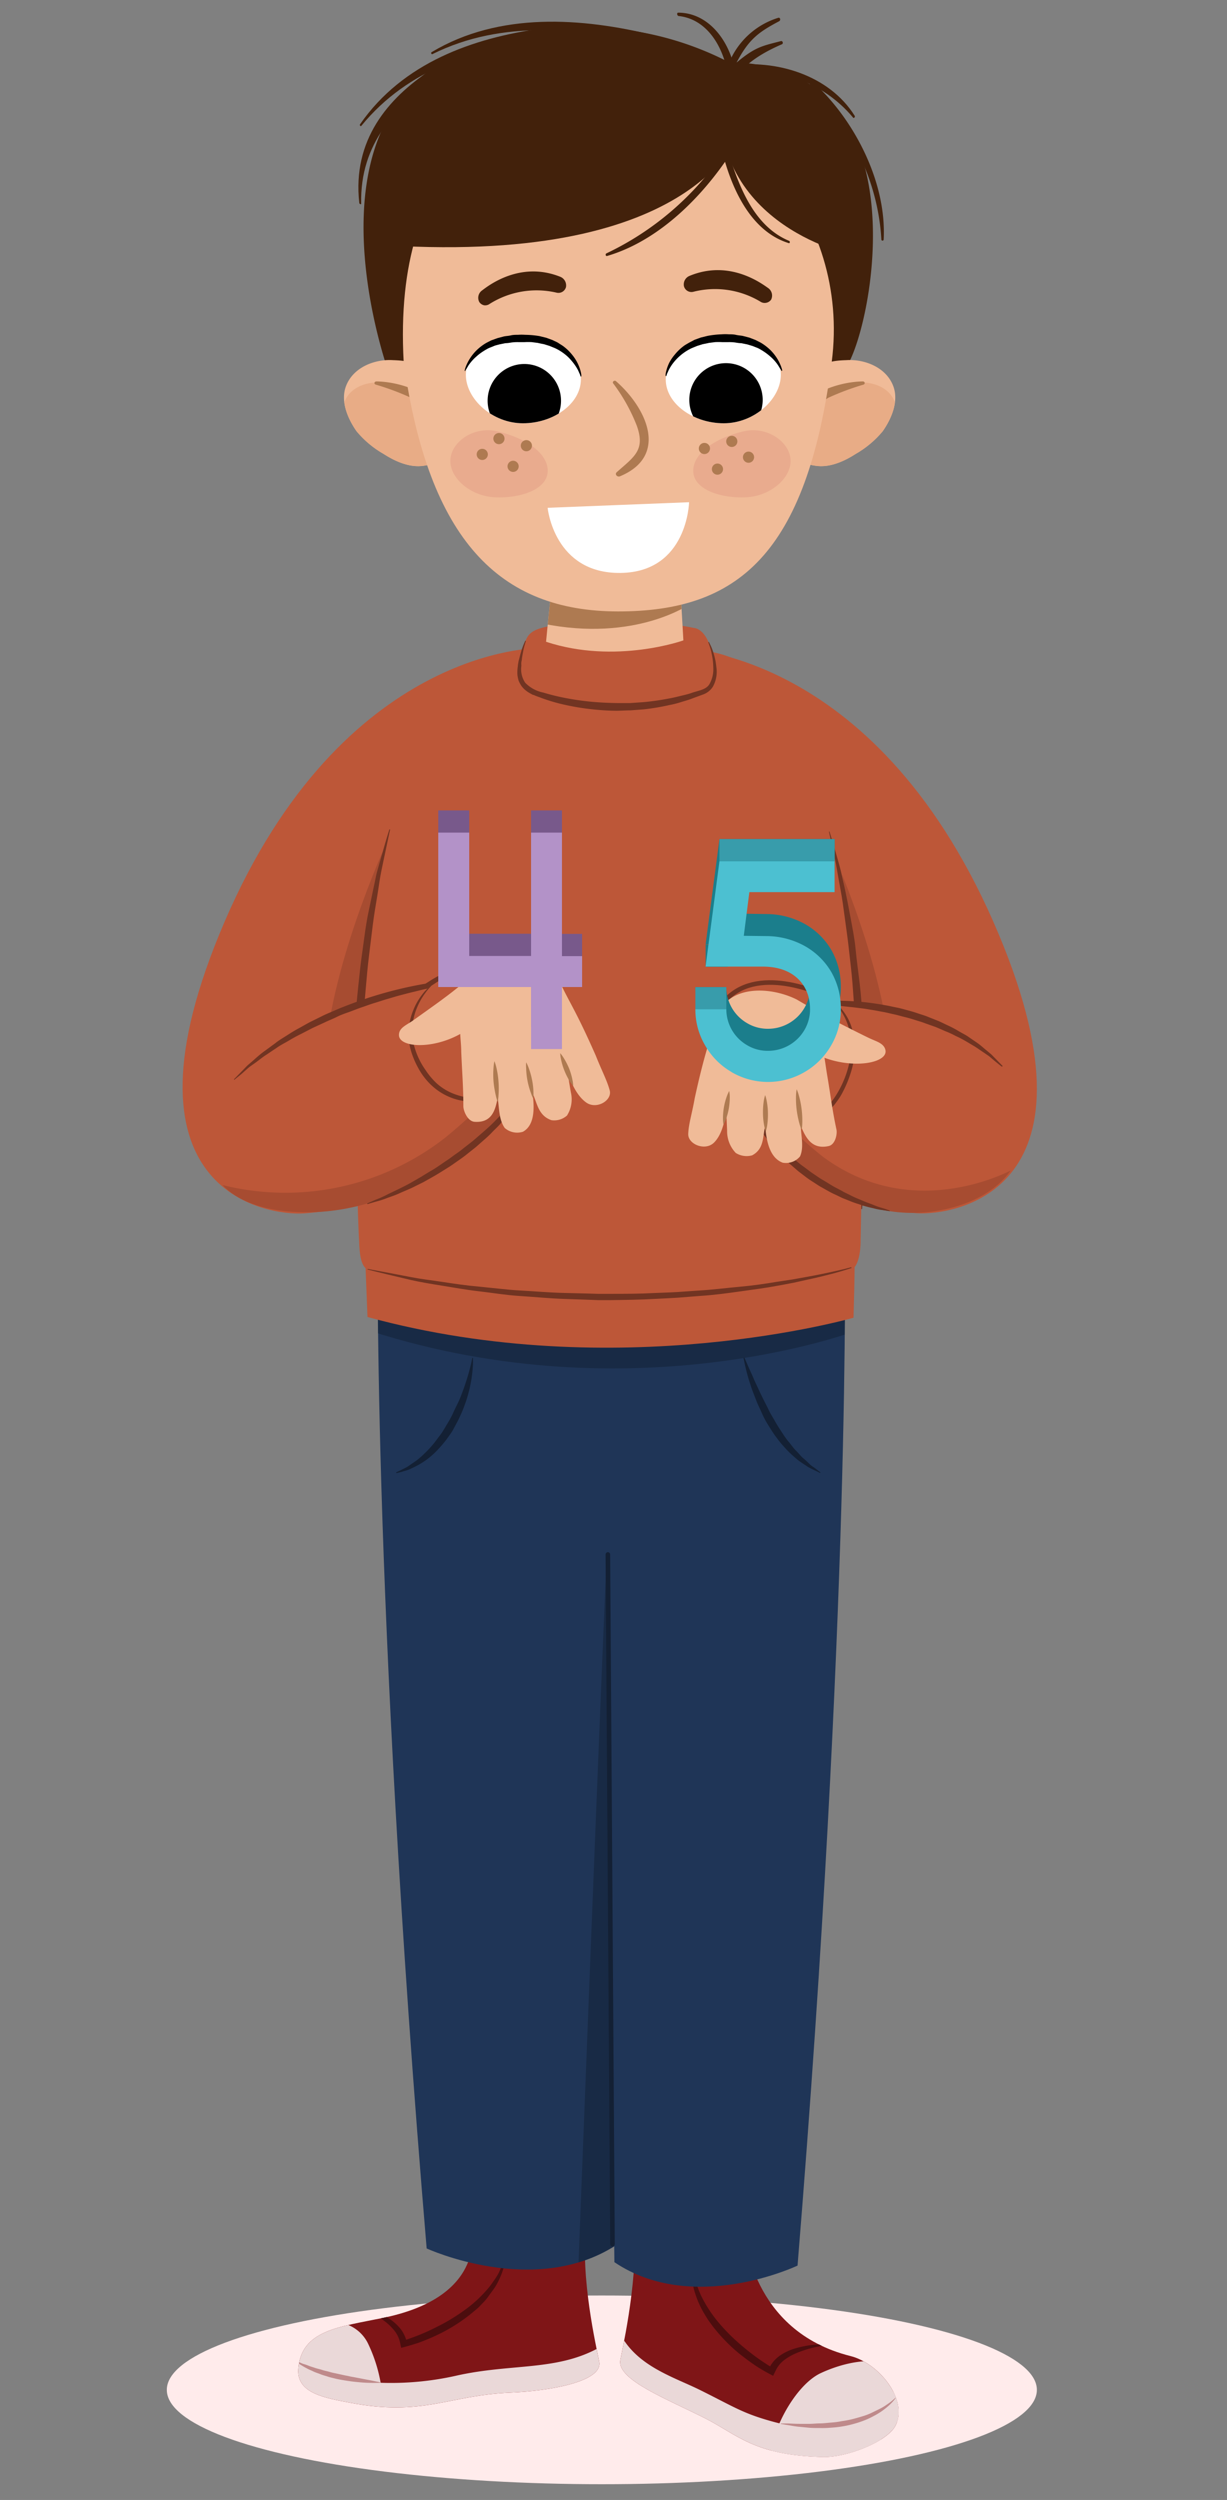 <svg xmlns="http://www.w3.org/2000/svg" xmlns:xlink="http://www.w3.org/1999/xlink" viewBox="0 0 220 448"><rect x="0" y="0" width="220" height="448" fill="#808080" stroke="none"/><defs><style>.cls-1,.cls-27,.cls-28{fill:none;}.cls-2{fill:#f0bb98;}.cls-3{fill:#fff;}.cls-4{fill:#ffebeb;}.cls-5{fill:#bd5738;}.cls-17,.cls-6{fill:#713422;}.cls-6{opacity:0.3;}.cls-7{fill:#7f1517;}.cls-8{clip-path:url(#clip-path);}.cls-9{fill:#ead8d8;}.cls-10{fill:#bf8a8b;}.cls-11{fill:#4c0d0e;}.cls-12{clip-path:url(#clip-path-2);}.cls-13{fill:#1f3557;}.cls-14{clip-path:url(#clip-path-3);}.cls-15,.cls-29{fill:#132034;}.cls-15{opacity:0.5;}.cls-16{clip-path:url(#clip-path-4);}.cls-18{clip-path:url(#clip-path-5);}.cls-19{fill:#ae7a51;}.cls-20{fill:#42210b;}.cls-21{clip-path:url(#clip-path-6);}.cls-22{fill:#e8ac86;}.cls-23{clip-path:url(#clip-path-7);}.cls-24{clip-path:url(#clip-path-8);}.cls-25{fill:#e9ab8e;}.cls-26{clip-path:url(#clip-path-9);}.cls-27{stroke:#713422;stroke-miterlimit:10;}.cls-27,.cls-28{stroke-width:0.82px;}.cls-28{stroke:#132034;stroke-linecap:round;stroke-linejoin:round;}.cls-30{clip-path:url(#clip-path-10);}.cls-31{fill:#1b7e8c;}.cls-32{fill:#4cc0d1;}.cls-33{fill:#389cab;}.cls-34{clip-path:url(#clip-path-11);}.cls-35{fill:#78598b;}.cls-36{fill:#b392c8;}</style><clipPath id="clip-path"><path class="cls-1" d="M68.79,415.35C90,410.94,84,396.21,84,396.21s4.4-5.78,8.37,2.75c1.3,2.8,9.49,2,12.6,1.69-.67,9.41,2.39,21.82,2.5,22.74.37,3.37-8.62,5.06-16,5.38-11.11.49-15.6,4.31-28.65,1.82-4.47-.86-9.66-1.66-9.34-6.06C54,417.55,60.79,417,68.79,415.35Z"/></clipPath><clipPath id="clip-path-2"><path class="cls-1" d="M152.49,422.21c-18-4.5-18.93-22-18.93-22s-4.09-7.19-7.91.83c-1.25,2.63-9-.23-11.89-1.35.54,10.1-2.46,22.46-2.56,23.4-.38,3.47,8.52,6.87,15.31,10.32,5.73,2.92,8.74,6.59,21,6.9,4.29.12,11.65-2.77,13.08-5.68C162.87,430,157.55,423.47,152.49,422.21Z"/></clipPath><clipPath id="clip-path-3"><path class="cls-1" d="M67.77,219.76s-1.24,64.65,8.73,183.17c0,0,19.33,8.92,34-.62l1.87-177Z"/></clipPath><clipPath id="clip-path-4"><path class="cls-1" d="M151.46,222.85l-39.13,5,0-2.58-44.58-5.54s-1.24,64.65,8.73,183.17c0,0,19,8.79,33.66-.43l0,2.9c14.16,9.54,32.84.61,32.84.61C152.66,287.49,151.46,222.85,151.46,222.85Z"/></clipPath><clipPath id="clip-path-5"><path class="cls-2" d="M121.84,102.76l.69,12s-12.16,4.35-24.62.25c.65-7.09,1.38-12.45,1.38-12.45Z"/></clipPath><clipPath id="clip-path-6"><path class="cls-1" d="M160.15,69.16c-1.26-3.3-4.83-4.83-8.63-4.31A13.08,13.08,0,0,0,143.15,69c-2,2.06-3.76,4.48-3.89,7.27-.18,4,3.2,6.84,7.36,7.25,2.4.23,4.91-.94,6.81-2.17a17.66,17.66,0,0,0,4.84-4.06C159.87,75,161.19,71.86,160.15,69.16Z"/></clipPath><clipPath id="clip-path-7"><path class="cls-1" d="M62.05,69.16c1.27-3.3,4.83-4.83,8.63-4.31A13.08,13.08,0,0,1,79.05,69c2,2.06,3.76,4.48,3.89,7.27.18,4-3.19,6.84-7.36,7.25-2.4.23-4.91-.94-6.81-2.17a17.66,17.66,0,0,1-4.84-4.06C62.33,75,61,71.86,62.05,69.16Z"/></clipPath><clipPath id="clip-path-8"><path class="cls-3" d="M140,67.17c0,4.34-4.76,8.68-10.23,8.68s-10.4-3.51-10.4-7.85,4.93-7.85,10.4-7.85S140,62.84,140,67.17Z"/></clipPath><clipPath id="clip-path-9"><path class="cls-1" d="M179.58,191.59c-8.93-12.92-29.19-11.68-29.19-11.68s-9.4-8.45-17,2.87c-5.62,8.42-.16,10.52.72,13.55,3.53,12.08,18.62,22.75,33,20.79S188.41,204.38,179.58,191.59Z"/></clipPath><clipPath id="clip-path-10"><path class="cls-3" d="M83.53,67.17c0,4.34,4.76,8.68,10.23,8.68s10.39-3.51,10.39-7.85-4.93-7.85-10.39-7.85S83.53,62.84,83.53,67.17Z"/></clipPath><clipPath id="clip-path-11"><path class="cls-1" d="M42,194c10.58-14.57,34.61-17.1,34.61-17.1s11.15-10.19,20.12-.27c6.67,7.38.19,10.49-.85,13.68C91.68,203,73.78,216.49,56.7,217.2S31.5,208.4,42,194Z"/></clipPath></defs><g id="Text"><ellipse class="cls-4" cx="107.91" cy="428.27" rx="78" ry="16.91"/><path class="cls-5" d="M96.61,116.14s-35.08-.43-56.36,49.08c-20.85,48.5,7.62,52.68,14.31,52.22s19.63-3.35,19.63-3.35l12.72-68.75Z"/><path class="cls-6" d="M69.9,149.73s-9.7,20.47-11.55,38.33l10.32-2.15,5.23-24.79Z"/><path class="cls-7" d="M68.79,415.35C90,410.94,84,396.21,84,396.21s4.4-5.78,8.37,2.75c1.3,2.8,9.49,2,12.6,1.69-.67,9.41,2.39,21.82,2.5,22.74.37,3.37-8.62,5.06-16,5.38-11.11.49-15.6,4.31-28.65,1.82-4.47-.86-9.66-1.66-9.34-6.06C54,417.55,60.79,417,68.79,415.35Z"/><g class="cls-8"><path class="cls-9" d="M109.27,419.56c-8.26,5.67-16.82,3.74-27.64,6.21A53.3,53.3,0,0,1,68.25,427,27.08,27.08,0,0,0,66,420a6.8,6.8,0,0,0-5.93-3.86,5.58,5.58,0,0,0-4.19,2.19A8,8,0,0,0,51,420.8c-.47-.41-1-.85-1.62-1.37-2.08-1.71.06-4-2.43-5.21s-5.64.22-5.71,3.27c-.14,6.07,6.5,10.58,11.33,13.09a47.16,47.16,0,0,0,9.37,3.62,3.07,3.07,0,0,0,2.8,1.48,2.79,2.79,0,0,0,2.45-.41,32.16,32.16,0,0,0,5.39.33c8.07-.26,16.26-2.51,24.28-3.48,6-.73,13.43-1.54,17.79-6.26C116.94,423.32,112.59,417.28,109.27,419.56Z"/><path class="cls-9" d="M68.25,427s-9.44.43-15.29-3.88"/><path class="cls-10" d="M68.25,427s-1,.05-2.5,0a35.23,35.23,0,0,1-5.48-.71c-.48-.13-1-.23-1.45-.38s-.94-.27-1.38-.45-.88-.3-1.26-.49-.78-.33-1.11-.52a14.85,14.85,0,0,1-1.56-.93l-.58-.39.06-.07s.25.08.66.25c.2.09.43.2.72.31a7.88,7.88,0,0,1,1,.34c.34.14.73.24,1.12.38s.84.21,1.27.36.9.22,1.35.36.94.22,1.42.33l1.42.31c.47.07.93.21,1.39.27l2.49.48c.73.12,1.35.28,1.78.35l.69.14Z"/><path class="cls-11" d="M64.1,413.27c.43.17.85.38,1.27.57s.83.39,1.23.61.79.45,1.17.69.74.48,1.09.75a9.51,9.51,0,0,1,1.83,1.74,5.11,5.11,0,0,1,1,2l.24,1.11,1.16-.31c.55-.15,1-.3,1.53-.46s1-.35,1.48-.54c1-.39,1.92-.81,2.86-1.27a30.4,30.4,0,0,0,5.31-3.38c.41-.33.82-.68,1.21-1s.76-.74,1.13-1.12.71-.78,1-1.2.64-.86.94-1.29.57-.9.8-1.37a15.75,15.75,0,0,0,.64-1.46c.17-.5.35-1,.47-1.5a11.65,11.65,0,0,0,.26-1.53l-.13,0c-.15.48-.28,1-.48,1.44s-.4.92-.61,1.38-.48.89-.77,1.31-.57.83-.87,1.23a23.14,23.14,0,0,1-4.38,4.18A34.52,34.52,0,0,1,78.3,417a39.13,39.13,0,0,1-5.6,2.33l.15.08a5.87,5.87,0,0,0-1.36-2.45,9.42,9.42,0,0,0-2.18-1.75,17.92,17.92,0,0,0-5.18-2Z"/></g><path class="cls-7" d="M152.49,422.21c-18-4.5-18.93-22-18.93-22s-4.09-7.19-7.91.83c-1.25,2.63-9-.23-11.89-1.35.54,10.1-2.46,22.46-2.56,23.4-.38,3.47,8.52,6.87,15.31,10.32,5.73,2.92,8.74,6.59,21,6.9,4.29.12,11.65-2.77,13.08-5.68C162.87,430,157.55,423.47,152.49,422.21Z"/><g class="cls-12"><path class="cls-9" d="M154.93,441.78a3.82,3.82,0,0,1,.13-.36,16.27,16.27,0,0,1,3-4.4c1.06-1.11,2.24-1.85,2.89-3.26a2.85,2.85,0,0,0,2-.57,14.77,14.77,0,0,0-2.71-9.24c-3.94-1.75-9.24-.47-13.1,1.33-4.11,1.92-8.56,9.21-9.19,15.51C142.68,441.86,149.56,443.05,154.93,441.78Z"/><path class="cls-9" d="M168.35,424.85a3.59,3.59,0,0,0-3.62-.11c-3.24,1.11-4.3,4.3-7,6.31-5.34,4-12.85,4.63-18.85,3-5.63-1.51-7.13-2.66-13.34-5.74-5.14-2.55-12.32-4.52-15-11.53-1.2-3.19-6.49.5-9.08,4.61-2.19.43-4.38.95-6.61,1.32-5.58.92-11.28.75-16.9,1.57-1.94.09-3.87.17-5.81.22s-3.89.06-5.82,0c-3.64-.51-7.26-1.15-10.9-1.67a27.13,27.13,0,0,1-4.43-2c-2.75-1.57-4.87-3.45-7.9-4.54a3.46,3.46,0,0,0-4.45,2.83,14.46,14.46,0,0,0-4,0c-3.2.44-2.68,4.53-.78,6,4.89,3.76,12.25,5.79,18.34,6.85,1.51.58,3.1,1,4.55,1.4a98,98,0,0,0,18.25,2.9c5.7.5,10.19-1.2,15.65-2.42,6.13-1.38,12.45-.13,18.56-1.28a4.46,4.46,0,0,0,1-.31,33.2,33.2,0,0,1,10,4.44c7,4.62,14,7.47,22.4,8.12,8.21.63,15.89-3.12,22.28-7.91C168.41,434.42,173.87,428.26,168.35,424.85Z"/><path class="cls-11" d="M147.93,420.28c-.46.06-.92.17-1.37.26s-.9.19-1.34.31-.87.26-1.29.41-.84.29-1.24.47a10,10,0,0,0-2.17,1.27,5.09,5.09,0,0,0-1.41,1.76l-.49,1-1.06-.57c-.49-.27-.93-.53-1.38-.8s-.88-.57-1.31-.87c-.85-.6-1.69-1.23-2.5-1.89a30.7,30.7,0,0,1-4.39-4.51c-.32-.42-.64-.84-.94-1.28s-.57-.89-.84-1.35-.52-.93-.74-1.41a15.69,15.69,0,0,1-.61-1.47c-.17-.51-.35-1-.47-1.52s-.2-1-.29-1.56-.11-1.05-.1-1.57a10.21,10.21,0,0,1,.09-1.56h.14a12.64,12.64,0,0,0,.13,1.51c.06.5.18,1,.28,1.49a15,15,0,0,0,.45,1.44c.15.48.37.94.56,1.41a23.49,23.49,0,0,0,3.3,5.07,34.69,34.69,0,0,0,4.32,4.25,39.49,39.49,0,0,0,4.91,3.55l-.15.05a5.87,5.87,0,0,1,1.88-2.08,9.56,9.56,0,0,1,2.52-1.2,18,18,0,0,1,5.51-.78Z"/><path class="cls-10" d="M160.59,429.74a7.88,7.88,0,0,1-.61.74,10,10,0,0,1-.79.76,13,13,0,0,1-1.12.87,12.74,12.74,0,0,1-1.44.86,14.07,14.07,0,0,1-1.7.79,18.36,18.36,0,0,1-1.9.62,17.3,17.3,0,0,1-2,.44,18.28,18.28,0,0,1-2.06.23,16.89,16.89,0,0,1-2,.06c-.65,0-1.28,0-1.87-.05l-1.67-.16c-1-.08-1.88-.29-2.48-.36l-.94-.16,0-.09s.36,0,1,0,1.47.07,2.5.07l1.65,0c.58,0,1.2-.08,1.83-.08s1.28-.09,1.93-.14a14.91,14.91,0,0,0,2-.26,17.94,17.94,0,0,0,1.94-.37c.63-.16,1.24-.34,1.84-.52s1.16-.4,1.67-.65,1-.48,1.45-.71.84-.47,1.17-.71a10.06,10.06,0,0,0,.87-.63c.46-.38.71-.62.71-.62Z"/></g><path class="cls-5" d="M121.3,116.14s35.07-.43,56.82,49.07c21.3,48.48-7.12,52.65-13.82,52.2s-19.66-3.36-19.66-3.36l-13.37-68.72Z"/><path class="cls-13" d="M67.77,219.76s-1.24,64.65,8.73,183.17c0,0,19.33,8.92,34-.62l1.87-177Z"/><g class="cls-14"><path class="cls-15" d="M113.14,409.4l-9.54-.62s4.59-119.32,5.21-130.09S113.14,409.4,113.14,409.4Z"/></g><path class="cls-6" d="M148,149.73s9.7,20.47,11.55,38.33l-10.32-2.15L144,161.12Z"/><path class="cls-13" d="M151.46,222.85S152.66,287.49,143,406c0,0-18.68,8.93-32.84-.61l-1.8-177Z"/><path class="cls-5" d="M120.42,116.47c9.79,0,36.35-4.37,33.89,105.9,0,0,.08,4.79-1.94,5.29-8.66,2.13-46.5,6-85.53.21-1.72-.25-2.33-1.64-2.45-5.37,0,0-6.15-105.72,30.48-106S110.63,116.44,120.42,116.47Z"/><g class="cls-16"><path class="cls-15" d="M154.63,232.39l-1.44,6.19s-41.28,15.51-89.17-.85l-.13-6.49S106.37,242.32,154.63,232.39Z"/></g><path class="cls-17" d="M148.72,149s.33,1,.85,2.81c.26.89.58,2,.92,3.23s.66,2.69,1,4.27.67,3.28,1,5.08.73,3.71.92,5.71.48,4,.73,6.13.38,4.22.57,6.35.25,4.26.32,6.36.15,4.16.23,6.16,0,3.93,0,5.77,0,3.56-.08,5.16c-.09,3.19-.31,5.86-.4,7.72,0,.93-.12,1.66-.15,2.16l-.06.76h-.14s0-4.25-.07-10.63c0-1.6-.09-3.32-.13-5.15s-.11-3.75-.16-5.74-.21-4-.32-6.14-.22-4.22-.41-6.33-.32-4.24-.48-6.33-.43-4.13-.64-6.11-.5-3.89-.74-5.7-.47-3.52-.77-5.09-.53-3-.76-4.28-.51-2.37-.7-3.28c-.4-1.82-.62-2.86-.62-2.86Z"/><path class="cls-5" d="M124.41,112.53s2.37,0,3.29,4.84c.25,1.33.83,5.37-1.74,6.27a47.17,47.17,0,0,1-29.91.14c-2.52-1-3.18-2.61-2.43-6.43.65-3.3.88-4.36,4.77-5.12C111.44,109.68,124.41,112.53,124.41,112.53Z"/><path class="cls-2" d="M121.84,102.76l.69,12s-12.16,4.35-24.62.25c.65-7.09,1.38-12.45,1.38-12.45Z"/><g class="cls-18"><path class="cls-19" d="M96.45,105.84l26.11-2.65,1.25,5s-9.78,7-26.61,3.54Z"/></g><path class="cls-5" d="M179.58,191.59c-8.93-12.92-29.19-11.68-29.19-11.68s-9.4-8.45-17,2.87c-5.62,8.42-.16,10.52.72,13.55,3.53,12.08,18.62,22.75,33,20.79S188.41,204.38,179.58,191.59Z"/><path class="cls-20" d="M150.82,66.7C155.2,65,168,11.43,130.73,11.17A56.35,56.35,0,0,0,82.82,9.34C53.27,21.88,69.78,67,69.78,67Z"/><path class="cls-2" d="M160.15,69.16c-1.26-3.3-5.05-4.83-8.41-4.62-3.13.1-5.2.52-8.59,4.44-1.85,2.14-3.76,4.48-3.89,7.27-.18,4,3.2,6.84,7.36,7.25,2.4.23,4.91-.94,6.81-2.17a17.66,17.66,0,0,0,4.84-4.06C159.87,75,161.19,71.86,160.15,69.16Z"/><g class="cls-21"><path class="cls-22" d="M160.41,72c-1-2.69-4.25-3.86-7.55-3.37a14.32,14.32,0,0,0-11.29,10.16,5.51,5.51,0,0,0,2.5,6.31,5.58,5.58,0,0,0,5.46-.1,13.56,13.56,0,0,0,7.56-3.85C159.89,78.58,161.62,75.39,160.41,72Z"/></g><path class="cls-19" d="M154.68,68.35c-4.87.1-10.26,2.44-12.19,5.84-.31.53.76,1.11,1.3.67a29.73,29.73,0,0,1,4.75-3.59,47.24,47.24,0,0,1,6.3-2.35C155.16,68.8,155.09,68.34,154.68,68.35Z"/><path class="cls-2" d="M62.05,69.16c1.27-3.3,5.06-4.83,8.41-4.62,3.13.1,5.2.52,8.59,4.44,1.86,2.14,3.76,4.48,3.89,7.27.18,4-3.19,6.84-7.36,7.25-2.4.23-4.91-.94-6.81-2.17a17.66,17.66,0,0,1-4.84-4.06C62.33,75,61,71.86,62.05,69.16Z"/><g class="cls-23"><path class="cls-22" d="M61.79,72c1-2.69,4.25-3.86,7.55-3.37a14.35,14.35,0,0,1,11.3,10.16,5.51,5.51,0,0,1-2.51,6.31,5.58,5.58,0,0,1-5.46-.1,13.56,13.56,0,0,1-7.56-3.85C62.31,78.58,60.58,75.39,61.79,72Z"/></g><path class="cls-19" d="M67.52,68.35c4.87.1,10.26,2.44,12.19,5.84.31.53-.75,1.11-1.29.67a29.82,29.82,0,0,0-4.76-3.59,47.24,47.24,0,0,0-6.3-2.35C67,68.8,67.11,68.34,67.52,68.35Z"/><path class="cls-2" d="M149.13,64.85c-4.48,34.71-17,44.72-38.29,44.72s-34-12.82-38.46-44.72C70.4,29,89.89,17,111.22,17S152.51,38.66,149.13,64.85Z"/><path class="cls-17" d="M149.87,179.82a6.18,6.18,0,0,1,.91.86,11.74,11.74,0,0,1,.87,1.18,9.61,9.61,0,0,1,.88,1.76,12.55,12.55,0,0,1,.71,5.26,17,17,0,0,1-.63,3.14,21.71,21.71,0,0,1-1.23,3.14c-.23.46-.5,1-.81,1.48s-.65.94-1,1.38a12.18,12.18,0,0,1-2.4,2.22,9.08,9.08,0,0,1-2.58,1.27,11,11,0,0,1-2.36.44,11.21,11.21,0,0,1-3.36-.27,8.82,8.82,0,0,1-.88-.24l-.31-.1,0-.09s.44.09,1.22.18a13.59,13.59,0,0,0,3.32,0,10.16,10.16,0,0,0,4.62-1.81,11.18,11.18,0,0,0,2.17-2.08,16.11,16.11,0,0,0,1.7-2.69,18.1,18.1,0,0,0,1.84-5.92,12.21,12.21,0,0,0-.47-5.06,10.55,10.55,0,0,0-1.5-3,6.33,6.33,0,0,0-.79-1Z"/><path class="cls-19" d="M110.45,68.31c-.27-.24-.72.09-.51.39a31.89,31.89,0,0,1,4.26,7.65c1.52,4.32-.48,5.48-3.62,8.27-.42.38.11.93.57.74C119.92,81.72,116,73.17,110.45,68.31Z"/><path class="cls-3" d="M140,67.17c0,4.34-4.76,8.68-10.23,8.68s-10.4-3.51-10.4-7.85,4.93-7.85,10.4-7.85S140,62.84,140,67.17Z"/><g class="cls-24"><path d="M136.75,71.66a6.58,6.58,0,1,1-6.58-6.58A6.58,6.58,0,0,1,136.75,71.66Z"/></g><path class="cls-25" d="M141.75,82.41c.15,3.26-3.59,6.5-8,6.71s-9.3-1.33-9.45-4.58,3.85-6,8.88-7.21C137.46,76.24,141.59,79.15,141.75,82.41Z"/><path class="cls-25" d="M80.75,82.41c-.15,3.26,3.59,6.5,8,6.71s9.29-1.33,9.45-4.58-3.85-6-8.88-7.21C85,76.24,80.91,79.15,80.75,82.41Z"/><path class="cls-20" d="M137.26,54.28a1.38,1.38,0,0,1-.95-.24h0a15.79,15.79,0,0,0-12-1.75,1.39,1.39,0,0,1-1.68-1,1.65,1.65,0,0,1,1-1.85c7.23-3,13,1.43,14.1,2.18a1.64,1.64,0,0,1,.53,2.08A1.41,1.41,0,0,1,137.26,54.28Z"/><path class="cls-20" d="M86.81,54.71a1.38,1.38,0,0,0,1-.26h0a15.79,15.79,0,0,1,12-2,1.4,1.4,0,0,0,1.67-1,1.67,1.67,0,0,0-1-1.84c-7.28-2.92-13,1.66-14.05,2.44a1.61,1.61,0,0,0-.49,2.08A1.39,1.39,0,0,0,86.81,54.71Z"/><path class="cls-19" d="M135.21,81.93a1,1,0,1,0-1,1A1,1,0,0,0,135.21,81.93Z"/><path class="cls-19" d="M132.21,79.1a1,1,0,1,0-1,1A1,1,0,0,0,132.21,79.1Z"/><path class="cls-19" d="M127.3,80.37a1,1,0,1,0-1,1A1,1,0,0,0,127.3,80.37Z"/><path class="cls-19" d="M129.64,84.07a1,1,0,1,0-2,0,1,1,0,1,0,2,0Z"/><path class="cls-19" d="M85.47,81.43a1,1,0,1,1,1,1A1,1,0,0,1,85.47,81.43Z"/><g class="cls-26"><path class="cls-6" d="M182,209.35s-17.63,10.2-34.26-1.91c0,0-8.32-6.34-9.94-10.82l-6.62,1L136,208.78l10.54,8,15.94,5.11,13.37-.83Z"/></g><path class="cls-19" d="M88.46,78.6a1,1,0,1,1,2,0,1,1,0,0,1-2,0Z"/><path class="cls-19" d="M93.38,79.87a1,1,0,1,1,1,1A1,1,0,0,1,93.38,79.87Z"/><path class="cls-19" d="M91,83.57a1,1,0,1,1,1,1A1,1,0,0,1,91,83.57Z"/><path class="cls-20" d="M129.46,13.26l17.08,9.14,5.08,22,.62,1.13S125.3,39.91,129.46,13.26Z"/><path class="cls-20" d="M130.84,14l2.08,8.89S126.46,46.71,72,44.1l7.62-29.28L106.83,6.2Z"/><path class="cls-20" d="M121.61,2.27c-.32,0-.21.57.07.6,5.94.65,9,7.25,9.1,13.46a.6.6,0,1,0,1.2,0C132.45,9.93,128.3,2.28,121.61,2.27Z"/><path class="cls-20" d="M141.48,43.16c-5.93-2.47-8.72-8.92-10.72-15.34.34-.51.66-1,1-1.55l-.06-.23a1.05,1.05,0,0,1,0-.55,5.87,5.87,0,0,0-.25-.74c-.35.56-.7,1.11-1.06,1.66-.28-1-.56-1.92-.82-2.85-.17-.56-.89-.33-.78.24.22,1.23.49,2.48.82,3.73A52.53,52.53,0,0,1,108.74,45.4c-.25.11-.16.56.12.47C117,43.48,124.38,37,130,29c1.92,6.49,5.41,12.71,11.42,14.57C141.62,43.66,141.71,43.26,141.48,43.16Z"/><path class="cls-20" d="M140,7.37c-3.29.86-4.54,1-7.94,3.85,2.18-4.16,3.94-5.46,7.63-7.41.34-.17.21-.73-.15-.62A14,14,0,0,0,129.91,14a.37.37,0,0,0,.1.38,10.47,10.47,0,0,0-.52,1c-.27.66.5,1.18.86.57,2.42-4.09,5.82-6.27,9.81-8C140.5,7.85,140.37,7.27,140,7.37Z"/><path class="cls-20" d="M130.75,11.8c-.4.07-.53.85-.12.81,8.53-.77,16.86,1.91,22.34,8.48.13.16.4-.14.28-.33C148.67,13.44,139.08,10.54,130.75,11.8Z"/><path class="cls-20" d="M117.38,6.35c-13-3.2-27.87-4.27-40,3-.18.1,0,.44.15.35,12.82-6.35,26.17-4.35,39.6-2.29C117.78,7.54,118,6.51,117.38,6.35Z"/><path class="cls-20" d="M96.76,5.16c-11.85,1.68-24.5,6-32.21,17.12-.12.16.11.43.23.28,8.6-10.5,20.33-13.42,32.14-16.3C97.47,6.12,97.34,5.08,96.76,5.16Z"/><path class="cls-20" d="M145.88,14.82c-.35-.31-.9.23-.56.56,7.12,7.17,12.13,17,12.71,27.58a.21.21,0,0,0,.41,0C159,32.61,153.12,21.39,145.88,14.82Z"/><path class="cls-20" d="M77.1,12.63c-7.5,5-13.95,12.43-12.68,23.75,0,.16.34.31.34.15-.25-11.09,6.4-17.08,13.13-23.06C78.2,13.18,77.47,12.39,77.1,12.63Z"/><path class="cls-17" d="M133.35,195.41s.26.62.68,1.73c.22.54.55,1.12.88,1.8.17.34.4.66.62,1s.43.75.69,1.11a26,26,0,0,0,1.72,2.26c.62.78,1.35,1.47,2.07,2.25s1.52,1.45,2.34,2.14l1.23,1,1.28.94c.42.34.86.63,1.29.92s.87.6,1.31.86c.88.49,1.72,1.09,2.58,1.51.43.23.85.44,1.25.68l1.22.6c.78.41,1.55.7,2.25,1s1.35.51,1.93.75a12.46,12.46,0,0,0,1.51.52c.84.26,1.32.44,1.32.44v.13l-1.35-.21a11,11,0,0,1-1.55-.31,19.36,19.36,0,0,1-2-.53c-.72-.24-1.51-.46-2.32-.81l-1.26-.5-1.29-.62c-.88-.38-1.75-.93-2.66-1.42-.45-.27-.89-.57-1.34-.86a15.57,15.57,0,0,1-1.32-.91l-1.31-1-1.25-1.08a14.21,14.21,0,0,1-1.21-1.13c-.38-.39-.78-.74-1.14-1.16a29,29,0,0,1-2.05-2.46,28.11,28.11,0,0,1-1.66-2.47c-.47-.83-.88-1.63-1.23-2.35s-.59-1.41-.78-2c-.34-1.17-.54-1.83-.54-1.83Z"/><path class="cls-17" d="M179.6,191.14c-.53-.43-1.07-.85-1.59-1.3-.26-.21-.51-.45-.78-.64l-.83-.57c-.55-.36-1.08-.75-1.64-1.1l-1.69-1a19.26,19.26,0,0,0-1.75-.9,16,16,0,0,0-1.78-.82c-.59-.25-1.18-.52-1.79-.77l-1.84-.65c-.6-.24-1.23-.41-1.85-.61s-1.24-.38-1.87-.53-1.26-.35-1.89-.48-1.27-.31-1.91-.42-1.28-.25-1.93-.35-1.28-.23-1.93-.3-1.3-.17-1.95-.23-1.3-.15-1.93-.19h-.23l-.13-.09c-.31-.21-.67-.44-1-.63a12.15,12.15,0,0,0-1.07-.58,10,10,0,0,0-1.1-.52c-.37-.17-.74-.34-1.12-.48l-1.14-.46-1.18-.36-.59-.18-.6-.12-1.21-.28v-.13l1.25.12a7.3,7.3,0,0,1,1.23.18L145,177l1.2.35c.4.1.78.26,1.17.4s.78.29,1.16.46a19.57,19.57,0,0,1,2.24,1.13h0a46.77,46.77,0,0,1,7.94.8c.66.1,1.3.27,2,.4s1.29.31,1.93.48,1.28.35,1.91.57,1.27.39,1.88.65l1.86.74c.61.27,1.2.57,1.81.85a20,20,0,0,1,1.77.94c.57.35,1.18.63,1.72,1l1.67,1.15c.55.38,1.06.86,1.58,1.28l.79.66c.26.22.48.48.73.72l1.44,1.48Z"/><path class="cls-27" d="M147.63,178.32s-12.2-5.92-18,1.45"/><path class="cls-17" d="M63.94,211.76s-.1-1-.22-2.73-.32-4.22-.35-7.21c0-1.49-.08-3.11-.08-4.82s0-3.52.05-5.39.16-3.79.24-5.75.16-4,.34-5.94.41-4,.61-5.92.51-3.87.75-5.72.52-3.64.89-5.32.67-3.27,1-4.74c.16-.73.27-1.43.46-2.09s.36-1.28.53-1.87l.86-3c.23-.84.45-1.49.58-1.94s.21-.68.21-.68l.14,0s-.21,1-.57,2.67l-.65,3.07c-.25,1.18-.54,2.51-.75,4s-.49,3.06-.76,4.74-.49,3.47-.71,5.32-.48,3.76-.66,5.7-.35,3.92-.52,5.9-.29,4-.43,5.91-.27,3.87-.33,5.73-.15,3.66-.22,5.36-.09,3.32-.13,4.81c-.08,3-.09,5.46-.1,7.19s0,2.73,0,2.73Z"/><path class="cls-2" d="M158.76,188.18c-.27-1.25-1.67-1.55-2.92-2.15-1.58-.75-4.82-2.4-6.35-3.19-3.11-1.64-6.63-3.72-6.65-3.73-5-2.48-13-2.71-14.71,4.06-.93,3.72-1.78,5.46-3.56,13.6-.49,2.81-1.11,4.63-1.17,6.45s3,3.1,4.6,1.56c2.35-2.29,2.19-7.5,2.21-5.91,0,.14.16,3.6.16,3.74a5.64,5.64,0,0,0,1.55,4,3.65,3.65,0,0,0,2.94.43c2.17-1.15,1.88-3.33,2.34-5.29.18,2.42.69,5.7,3.14,6.61a3.28,3.28,0,0,0,3.1-1.12c.75-1.62.17-3.81.13-5.54.88,2.2,2,4.33,5,3.68,1.21-.26,1.59-2.18,1.4-3-.75-3.48-1.05-6.15-1.66-9.71-.17-1-.3-2-.48-3.11C153.45,191.62,159.23,190.38,158.76,188.18Z"/><path class="cls-19" d="M143.74,202.47a7.28,7.28,0,0,1-.4-1.1,18.33,18.33,0,0,1-.5-2.48,17.65,17.65,0,0,1-.12-2.52,8.9,8.9,0,0,1,.12-1.17,6.73,6.73,0,0,1,.39,1.1,15.69,15.69,0,0,1,.5,2.48,16.35,16.35,0,0,1,.12,2.52A8.1,8.1,0,0,1,143.74,202.47Z"/><path class="cls-19" d="M137.3,202.77a6,6,0,0,1-.27-1,12.09,12.09,0,0,1-.23-2.25,13.92,13.92,0,0,1,.15-2.27,6.92,6.92,0,0,1,.24-1,6,6,0,0,1,.27,1,12.3,12.3,0,0,1,.23,2.26,14,14,0,0,1-.15,2.27A7.36,7.36,0,0,1,137.3,202.77Z"/><path class="cls-19" d="M129.72,201.53a6.1,6.1,0,0,1-.09-1,12,12,0,0,1,.17-2.12,11.43,11.43,0,0,1,.54-2,5.71,5.71,0,0,1,.41-.9,5.39,5.39,0,0,1,.1,1,12,12,0,0,1-.17,2.12,11.43,11.43,0,0,1-.54,2A5.18,5.18,0,0,1,129.72,201.53Z"/><path class="cls-17" d="M127.09,115l.25.51a8.46,8.46,0,0,1,.59,1.52,11.87,11.87,0,0,1,.51,2.51,5.51,5.51,0,0,1-.61,3.5,3.45,3.45,0,0,1-1.81,1.43l-1.85.68c-.61.25-1.32.44-2,.65a17.52,17.52,0,0,1-2.16.55,41.05,41.05,0,0,1-4.59.77l-2.38.18c-.8,0-1.61.06-2.41.07-1.61,0-3.22-.12-4.79-.3a43.29,43.29,0,0,1-4.58-.77,31.88,31.88,0,0,1-4.18-1.22c-.33-.13-.64-.23-1-.37l-.24-.1-.17-.08-.11,0-.42-.23a5.43,5.43,0,0,1-.91-.6,4.16,4.16,0,0,1-.76-.81,5.91,5.91,0,0,1-.49-.93,8.81,8.81,0,0,1-.2-.94,7.31,7.31,0,0,1,.07-1.65c0-.25.07-.49.1-.72s.11-.44.16-.65c.1-.41.2-.79.3-1.12a11.5,11.5,0,0,1,.53-1.52l.23-.53.13,0s-.06.19-.16.54a11.71,11.71,0,0,0-.37,1.54c-.07.34-.13.71-.19,1.11,0,.21-.07.42-.1.64s0,.45,0,.69a4.31,4.31,0,0,0,.69,3,6.23,6.23,0,0,0,3.24,1.76,39,39,0,0,0,4.1,1c1.45.28,3,.5,4.48.64s3.1.22,4.66.24l2.35,0,2.32-.16a45.15,45.15,0,0,0,4.48-.63c.72-.12,1.42-.29,2.11-.46s1.36-.31,2-.53c1.24-.46,2.66-.57,3.28-1.59a5.35,5.35,0,0,0,.7-3,12.34,12.34,0,0,0-.28-2.44,11,11,0,0,0-.42-1.53l-.19-.53Z"/><path class="cls-5" d="M153.19,225.64c.15.56-.16,10.5-.16,10.5s-42.19,12.17-87.14-.13l-.46-11.85Z"/><path class="cls-17" d="M152.72,227.21s-.32.12-.94.31-1.52.47-2.68.77-2.57.66-4.2,1l-2.61.58c-.91.19-1.89.35-2.9.54-2,.39-4.24.67-6.57,1s-4.8.67-7.37.83l-3.91.31c-1.33.09-2.67.14-4,.21-2.7.16-5.45.19-8.19.23h-2.06l-2.06-.08-4.08-.14c-2.7-.09-5.36-.36-7.92-.52s-5-.58-7.38-.85-4.54-.68-6.57-1-3.89-.64-5.51-1l-4.22-1c-2.33-.55-3.65-.9-3.65-.9l0-.11,3.7.69,4.24.81c1.63.32,3.5.53,5.53.84s4.22.64,6.56.84l3.6.37c1.22.12,2.47.26,3.75.32,2.56.14,5.2.38,7.89.44l4.06.1,2,.06,2,0c2.73,0,5.46,0,8.15-.15,1.34-.06,2.68-.09,4-.17l3.9-.27c2.55-.15,5-.47,7.35-.68s4.54-.53,6.56-.87l2.91-.44,2.61-.47c1.64-.29,3.06-.59,4.23-.84,2.34-.5,3.65-.87,3.65-.87Z"/><line class="cls-28" x1="108.99" y1="278.57" x2="109.82" y2="402.14"/><path class="cls-29" d="M84.8,243.38s0,.11,0,.3a8,8,0,0,1,0,.83,25.39,25.39,0,0,1-.33,3c-.12.6-.23,1.26-.43,1.94a19.54,19.54,0,0,1-.65,2.12,20.51,20.51,0,0,1-.9,2.21c-.32.75-.75,1.47-1.13,2.21s-.91,1.4-1.38,2.07a23.89,23.89,0,0,1-1.59,1.84,14.77,14.77,0,0,1-1.69,1.52A14,14,0,0,1,75,262.53c-.56.3-1.08.55-1.54.76s-.91.29-1.25.41-.62.16-.81.21l-.28.07h0a.07.07,0,0,1-.08-.05.07.07,0,0,1,0-.08l1-.48c.3-.17.7-.32,1.11-.59l1.34-.92c.49-.34,1-.8,1.47-1.24a20.33,20.33,0,0,0,1.49-1.56c.5-.55.93-1.2,1.41-1.81s.87-1.32,1.28-2,.81-1.38,1.13-2.1.68-1.39,1-2.09.55-1.36.79-2,.43-1.26.62-1.83a37.41,37.41,0,0,0,1-3.86s0-.06.08-.06a.08.08,0,0,1,0,.07Z"/><path class="cls-29" d="M133.5,243.36s.17.37.44,1c.13.33.31.72.51,1.16s.44.94.66,1.49.52,1.12.8,1.74.59,1.25.91,1.91.68,1.31,1,2,.75,1.33,1.12,2,.79,1.31,1.2,1.94.82,1.25,1.28,1.79.85,1.14,1.32,1.59.85,1,1.28,1.34.82.74,1.17,1.08.72.53,1,.75.5.39.65.5l.24.18v0a.08.08,0,0,1,0,.1.07.07,0,0,1-.09,0l-1-.48a10.24,10.24,0,0,1-1.13-.58l-1.37-.91c-.5-.34-1-.81-1.5-1.25a18.6,18.6,0,0,1-1.51-1.55c-.52-.55-1-1.2-1.45-1.81s-.89-1.33-1.31-2-.81-1.4-1.12-2.12-.68-1.42-.95-2.12-.54-1.38-.77-2-.42-1.27-.61-1.84a37.64,37.64,0,0,1-.95-3.9s0-.07.06-.08a.08.08,0,0,1,.07,0Z"/><path d="M140.1,66.48s0-.1-.13-.28-.26-.42-.45-.72a7.47,7.47,0,0,0-.79-1,5.81,5.81,0,0,0-.56-.54c-.19-.18-.42-.36-.65-.54a11,11,0,0,0-1.59-1c-.3-.13-.62-.24-.94-.38l-1-.3-1.08-.22c-.37,0-.75-.07-1.13-.13a9,9,0,0,0-1.17-.06l-.59,0-.57,0a12.1,12.1,0,0,0-1.24,0l-1.11.14c-.37.09-.74.16-1.1.23l-1,.31-1,.41a9.33,9.33,0,0,0-.88.48,9.14,9.14,0,0,0-2.55,2.35,8.29,8.29,0,0,0-.67,1.09c-.14.33-.28.59-.34.78l-.08.28h-.14s0-.1,0-.31a5.74,5.74,0,0,1,.19-.85A7.59,7.59,0,0,1,120,65a8.08,8.08,0,0,1,1-1.47,9,9,0,0,1,1.49-1.45c.29-.23.62-.41,1-.63s.7-.35,1-.54l1.16-.42,1.22-.3a16.6,16.6,0,0,1,2.53-.28,9.24,9.24,0,0,1,1.29,0c.42,0,.85,0,1.27.1s.83.11,1.23.19l1.19.31,1.11.43c.34.18.69.34,1,.52a9.38,9.38,0,0,1,1.64,1.27,8.63,8.63,0,0,1,1.11,1.36,7.51,7.51,0,0,1,.64,1.19,5.8,5.8,0,0,1,.38,1.12Z"/><path class="cls-3" d="M83.53,67.17c0,4.34,4.76,8.68,10.23,8.68s10.39-3.51,10.39-7.85-4.93-7.85-10.39-7.85S83.53,62.84,83.53,67.17Z"/><g class="cls-30"><path d="M87.43,71.81A6.58,6.58,0,1,0,94,65.23,6.59,6.59,0,0,0,87.43,71.81Z"/></g><path d="M83.43,66.48s0-.1.13-.28.26-.42.44-.72a8.55,8.55,0,0,1,.8-1,5.81,5.81,0,0,1,.56-.54c.19-.18.41-.36.64-.54a11.71,11.71,0,0,1,1.6-1c.29-.13.62-.24.93-.38s.67-.2,1-.3l1.08-.22c.37,0,.76-.07,1.14-.13a8.83,8.83,0,0,1,1.16-.06l.59,0,.58,0a12.1,12.1,0,0,1,1.24,0l1.11.14c.36.09.73.16,1.1.23l1,.31,1,.41a8.39,8.39,0,0,1,.89.48,9.05,9.05,0,0,1,1.47,1.13A10.75,10.75,0,0,1,103,65.31a8.29,8.29,0,0,1,.67,1.09c.14.33.27.59.34.78l.08.28h.14s0-.1,0-.31a7.41,7.41,0,0,0-.19-.85,7.76,7.76,0,0,0-1.46-2.73,8.5,8.5,0,0,0-1.48-1.45c-.29-.23-.63-.41-.95-.63s-.7-.35-1.06-.54l-1.15-.42-1.22-.3A16.59,16.59,0,0,0,94.15,60a9.11,9.11,0,0,0-1.28,0c-.42,0-.85,0-1.27.1s-.83.11-1.24.19l-1.18.31L88.07,61c-.34.18-.69.34-1,.52a9,9,0,0,0-1.64,1.27,8.44,8.44,0,0,0-1.76,2.55,5.26,5.26,0,0,0-.37,1.12Z"/><path class="cls-3" d="M98.19,91l25.36-1s-.26,12.49-12.24,12.67S98.19,91,98.19,91Z"/><rect class="cls-31" x="126.51" y="169.29" width="3.95" height="3.95" transform="translate(299.76 42.79) rotate(90)"/><path class="cls-31" d="M131.17,188.16a12.76,12.76,0,0,1-4.74-4.77,12.62,12.62,0,0,1-1.75-6.49h5.55a7.45,7.45,0,0,0,3.74,6.46,7.21,7.21,0,0,0,3.78,1,7.55,7.55,0,0,0,6.49-3.75,7.25,7.25,0,0,0,1-3.74c0-4.25-2.89-7.61-8.44-7.61H126.51L129,150.37h20.64v5.55H134.36l-1,7.82,4,.06a14.37,14.37,0,0,1,6.93,1.77,12.74,12.74,0,0,1,4.78,4.69,13.12,13.12,0,0,1,1.69,6.64,12.67,12.67,0,0,1-1.75,6.52,13.13,13.13,0,0,1-4.74,4.74,13,13,0,0,1-13.13,0Z"/><path class="cls-32" d="M131.17,192.11a12.76,12.76,0,0,1-4.74-4.77,12.62,12.62,0,0,1-1.75-6.49h5.55a7.45,7.45,0,0,0,3.74,6.46,7.12,7.12,0,0,0,3.78,1,7.54,7.54,0,0,0,6.49-3.74,7.26,7.26,0,0,0,1-3.75c0-4.25-2.89-7.6-8.44-7.6H126.51L129,154.32h20.64v5.55H134.36l-1,7.83,4,.05a14.27,14.27,0,0,1,6.93,1.78,12.67,12.67,0,0,1,4.78,4.69,13.11,13.11,0,0,1,1.69,6.63,12.65,12.65,0,0,1-1.75,6.52,13,13,0,0,1-4.74,4.74,13,13,0,0,1-13.13,0Z"/><rect class="cls-33" x="124.68" y="176.9" width="5.55" height="3.95"/><rect class="cls-33" x="129" y="150.37" width="20.65" height="3.95"/><path class="cls-5" d="M42,194c10.58-14.57,34.61-17.1,34.61-17.1s11.15-10.19,20.12-.27c6.67,7.38.19,10.49-.85,13.68C91.68,203,73.78,216.49,56.7,217.2S31.5,208.4,42,194Z"/><path class="cls-17" d="M77.2,176.69a8.47,8.47,0,0,0-1.07,1,12.44,12.44,0,0,0-1,1.34,10.85,10.85,0,0,0-1,1.93,11.46,11.46,0,0,0-.84,5.39,12.84,12.84,0,0,0,.75,3,16.5,16.5,0,0,0,1.46,2.91,12.92,12.92,0,0,0,1,1.33,11.14,11.14,0,0,0,1.19,1.19,10.68,10.68,0,0,0,2.84,1.78,10.25,10.25,0,0,0,3.06.79,14.53,14.53,0,0,0,2.8,0,17,17,0,0,0,4-.89c.46-.16.81-.31,1-.41l.36-.15,0-.09s-.52.18-1.45.41a20.33,20.33,0,0,1-3.94.6,12.11,12.11,0,0,1-5.47-1,10,10,0,0,1-2.58-1.67,13.07,13.07,0,0,1-2-2.38A13.66,13.66,0,0,1,74,186.29a11,11,0,0,1,.55-5.15,12.52,12.52,0,0,1,1.78-3.29,8.63,8.63,0,0,1,.94-1.1Z"/><g class="cls-34"><path class="cls-6" d="M39.15,212.17a46.56,46.56,0,0,0,40.63-8.26s9.87-7.89,11.79-12.67l7.85-.2-5.76,12-12.5,10-18.9,8.06L46.4,222.77Z"/></g><path class="cls-17" d="M96.8,189.21s-.3.67-.8,1.86c-.27.58-.65,1.22-1,2-.2.37-.48.73-.74,1.12s-.5.84-.81,1.25c-.63.81-1.26,1.73-2,2.57s-1.6,1.72-2.46,2.63-1.8,1.74-2.77,2.58l-1.46,1.26-1.52,1.18c-.5.42-1,.79-1.54,1.16s-1,.76-1.54,1.1c-1,.66-2,1.42-3.07,2-.5.31-1,.6-1.48.91l-1.44.83c-.93.56-1.84,1-2.67,1.41s-1.61.76-2.29,1.11-1.29.6-1.79.79c-1,.42-1.57.69-1.57.69v.13l1.61-.47a15.22,15.22,0,0,0,1.84-.59c.7-.26,1.5-.51,2.35-.9s1.79-.74,2.76-1.24l1.48-.73,1.53-.86c1-.55,2.09-1.26,3.16-1.92.53-.35,1.06-.73,1.59-1.1s1.06-.74,1.57-1.16l1.55-1.23,1.49-1.31c.49-.42,1-.89,1.43-1.35s.93-.9,1.36-1.38c.86-1,1.7-1.87,2.42-2.84s1.37-1.91,2-2.78,1-1.79,1.45-2.57.7-1.53.93-2.13l.63-1.94Z"/><path class="cls-17" d="M42,193.52c.63-.53,1.27-1,1.88-1.58.31-.27.61-.55.93-.8l1-.71c.66-.47,1.28-1,1.94-1.41l2-1.34c.66-.46,1.39-.81,2.07-1.22s1.39-.8,2.11-1.15l2.13-1.1,2.18-1c.71-.35,1.47-.63,2.2-1s1.47-.61,2.22-.88,1.49-.58,2.24-.83,1.5-.54,2.27-.77,1.51-.49,2.28-.71,1.52-.46,2.29-.66,1.54-.41,2.31-.59,1.55-.39,2.29-.55l.28-.05.15-.11c.37-.27.79-.56,1.21-.82a14.88,14.88,0,0,1,1.27-.78c.42-.26.86-.5,1.31-.73s.88-.47,1.33-.69l1.35-.67,1.39-.57.7-.29.71-.24,1.44-.5,0-.13-1.47.35a12.15,12.15,0,0,0-1.46.41l-1.45.47-1.42.57c-.48.18-.93.41-1.4.62s-.92.43-1.37.68c-.7.35-1.38.74-2,1.15l-.62.39,0,0a71.74,71.74,0,0,0-9.42,2.27c-.78.23-1.54.51-2.31.77s-1.53.55-2.29.84-1.52.59-2.26.92-1.51.63-2.24,1l-2.19,1.08c-.73.39-1.43.8-2.15,1.19s-1.41.83-2.1,1.27-1.4.85-2,1.35l-2,1.46c-.66.48-1.25,1-1.88,1.57l-.93.8c-.31.27-.58.58-.86.86l-1.71,1.75Z"/><path class="cls-2" d="M71.53,185.47c0-1.27,1.32-1.76,2.42-2.52,1.39-1,4.23-3,5.56-4,2.72-2,5.73-4.59,5.75-4.6,4.34-3.14,12.19-4.5,15.26,1.94,1.69,3.54,2.89,5.13,6.32,12.92,1.07,2.7,2,4.4,2.48,6.19s-2.33,3.48-4.19,2.19c-2.77-1.93-3.7-7.09-3.38-5.53,0,.14.58,3.58.61,3.72a5.4,5.4,0,0,1-.7,4.13,3.45,3.45,0,0,1-2.79.83c-2.36-.82-2.54-3-3.39-4.88.32,2.41.51,5.71-1.71,6.95a3.39,3.39,0,0,1-3.27-.67c-1.07-1.49-1-3.73-1.27-5.44-.41,2.29-1.06,4.55-4.15,4.33-1.23-.09-2-1.93-2-2.8,0-3.54-.24-6.21-.38-9.81,0-1-.13-2.06-.18-3.13C77.45,188.12,71.52,187.71,71.53,185.47Z"/><path class="cls-19" d="M89.23,197.47a7.26,7.26,0,0,0,.15-1.15,16.33,16.33,0,0,0,0-2.51A16,16,0,0,0,89,191.3a7.78,7.78,0,0,0-.35-1.13,7.61,7.61,0,0,0-.16,1.14,16.33,16.33,0,0,0,0,2.51,18.8,18.8,0,0,0,.41,2.51A9,9,0,0,0,89.23,197.47Z"/><path class="cls-19" d="M95.6,196.85a5.84,5.84,0,0,0,.05-1,12.26,12.26,0,0,0-.24-2.26,14,14,0,0,0-.62-2.22,6.79,6.79,0,0,0-.45-1,5.91,5.91,0,0,0,0,1.05,13.4,13.4,0,0,0,.24,2.26,14.12,14.12,0,0,0,.62,2.21A6.19,6.19,0,0,0,95.6,196.85Z"/><path class="cls-19" d="M102.77,194.57a5.41,5.41,0,0,0-.12-1,11.78,11.78,0,0,0-.6-2.07,12.55,12.55,0,0,0-1-1.94,6.2,6.2,0,0,0-.6-.83,5.41,5.41,0,0,0,.12,1,11.7,11.7,0,0,0,.6,2.06,12.66,12.66,0,0,0,1,2A6.53,6.53,0,0,0,102.77,194.57Z"/><path class="cls-35" d="M78.58,145.23h5.55v22.1l11.09,0V145.23h5.54v22.12h3.61v5.55h-3.61v11.15H95.22V172.9H78.58Z"/><path class="cls-36" d="M78.58,149.21h5.55v22.1l11.09,0V149.21h5.54v22.13h3.61v5.54h-3.61V188H95.22V176.88H78.58Z"/></g></svg>